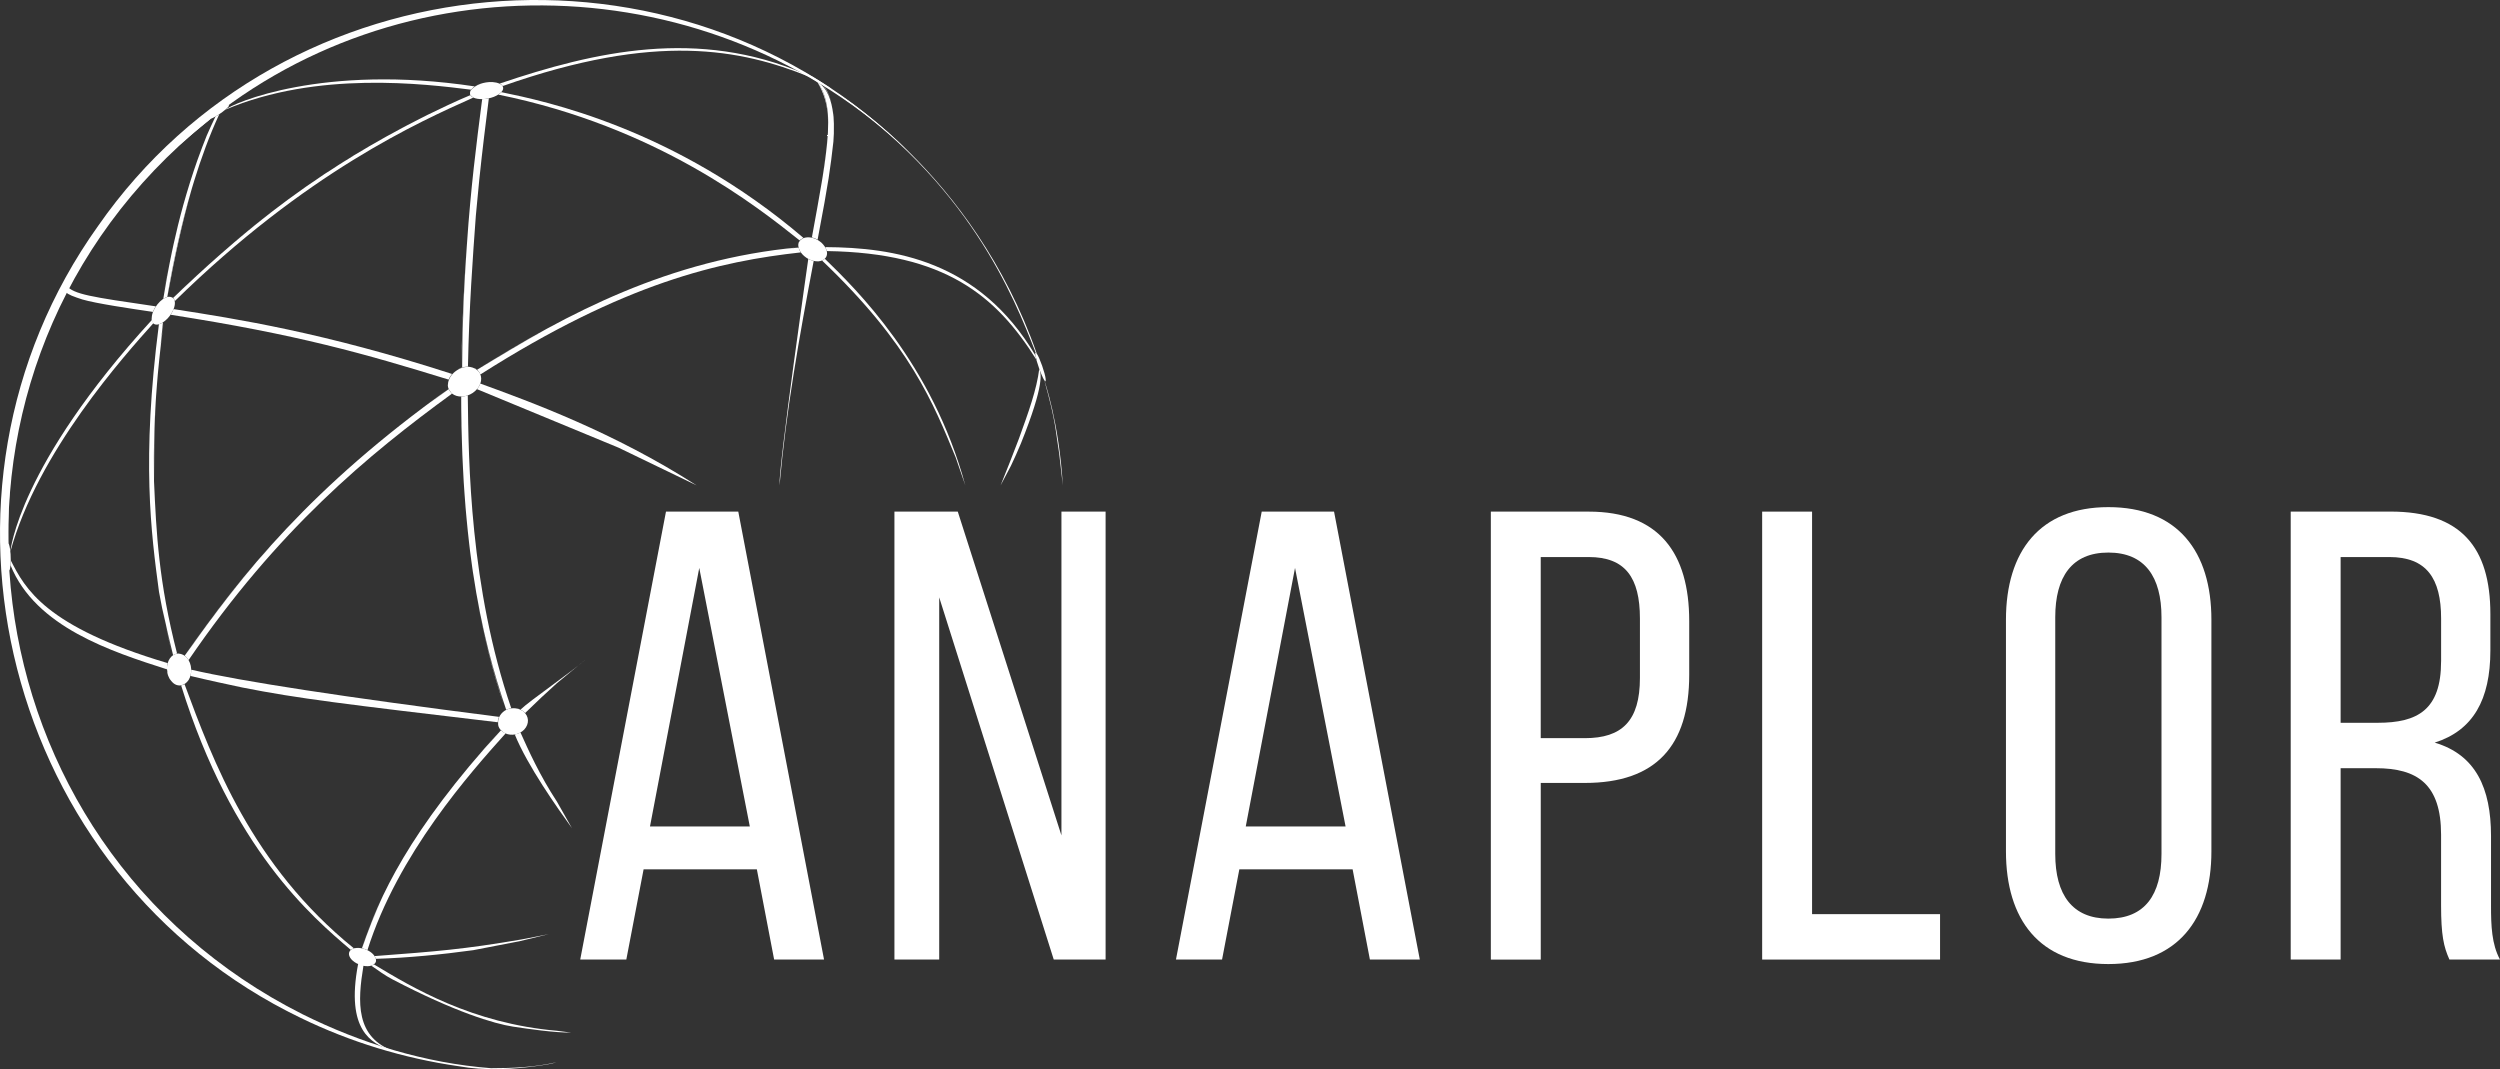 <svg xmlns="http://www.w3.org/2000/svg" id="Layer_4" data-name="Layer 4" viewBox="0 0 852.05 364.4"><rect x="0" y="0" width="852.05" height="364.4" fill="#333333" stroke="none"/><defs><style>      .cls-1 {        fill: #fff;      }    </style></defs><path class="cls-1" d="M177.23,320.75l9.81-2.38c-4.04.78-5.22,1.05-9.31,1.81-19.88,3.39-28.71,4.06-50.04,5.67.08.15.15.33.23.51.04.08.09.16.11.25.02.06.06.12.08.18.08,0,.17,0,.25-.01-.08,0-.17,0-.25.01,11.03-.35,22.25-1.45,33.17-2.95l15.94-3.08Z"></path><path class="cls-1" d="M56.37,212.55c.78,3.74,1.6,7.46,2.38,10.66-.73-3.21-1.57-6.93-2.38-10.66Z"></path><path class="cls-1" d="M210.82,152.58l26.6,12.85c-28.16-18.1-56.68-28.5-73.71-34.7-.38.89-.51,1.1-1.15,1.9l48.26,19.95Z"></path><path class="cls-1" d="M174.87,349.9c5.64.85,13.81,2.04,19.83,2.04l-4.89-.63c-28.93-2.52-49.14-14.65-62.36-22.62-.14.09-.32.16-.5.24-.12.06-.22.13-.36.17-.01,0-.03.02-.04.02.07.05.14.09.21.14-.07-.04-.15-.09-.22-.14,2.39,1.65,4.67,3.34,7.11,4.61,21.28,11.15,34.87,15.21,41.21,16.17ZM170.48,348.94c.39.09.78.19,1.16.28-.39-.09-.77-.18-1.16-.28Z"></path><path class="cls-1" d="M360.99,154.59l1.24,10.84c-1.24-21.39-6.25-35.76-6.32-35.85,4.06,14.46,3.84,17.48,5.08,25Z"></path><path class="cls-1" d="M56.99,228.84s0-.08-.01-.12c0,.04,0,.08.01.12Z"></path><path class="cls-1" d="M284.21,42.3c-.04-1.7-.16-3.23-.35-4.55.05.39.07.81.11,1.21-.54-4.75-2.03-9.07-5.41-11.06.23.3.42.63.62.94,3.41,5.25,3.74,12.63,2.21,24.46-.54,4.23-1.33,9.03-2.27,14.41.34-1.96.65-3.79.93-5.54-.91,5.46-2.04,11.64-3.35,18.75,0,0,0,0,.01,0h0c.08.02.18.04.25.06.68.19,1.15.43,1.46.59l.23.13c3.89-20.46,4.33-24.25,5.38-33.39.08-.97.12-1.89.16-2.78,0-.14,0-.28,0-.42.03-.89.03-1.72.01-2.52,0-.1,0-.21,0-.31ZM278.54,70.96c.06-.31.11-.64.17-.94-.06.31-.11.63-.17.94Z"></path><path class="cls-1" d="M347.28,149.48c-2.01,5.34-4.13,10.65-6.26,15.95l3.52-6.66c.84-1.75,2.58-5.55,3.41-7.64,8.3-20.72,6.79-23.94,6.25-25.42-.87,7.06-3.68,14.81-6.92,23.77Z"></path><path class="cls-1" d="M356.4,129.65s0-.08,0-.13c0,.03,0,.05,0,.08,0,.01,0,.04,0,.05Z"></path><path class="cls-1" d="M2.71,185.1s.08-.02.11-.03l.04.03c-.41-21.57,2.24-35.16,4.81-48.3,4.16-17.07,6.67-22.76,11.69-34.1l-1.24,2.59c-5.61,12.31-7.85,20.88-10.69,31.73-4.6,20.24-4.71,33.78-4.82,48.12,0,0,.02,0,.02,0,0,0,.01-.03.02-.04.02-.02.04.02.06.02Z"></path><path class="cls-1" d="M125.7,49.89c1.59-.93,3.14-1.81,4.66-2.67-1.58.88-3.13,1.77-4.66,2.67Z"></path><path class="cls-1" d="M26.4,101.49c.11.04.23.07.34.11,0,0-.02,0-.02,0-.1-.03-.22-.07-.31-.1Z"></path><path class="cls-1" d="M282.17,44.53c-.18,4.43-.88,10.07-2.12,17.66.53-3.21.99-6.17,1.34-8.88.41-3.24.67-6.13.78-8.78Z"></path><path class="cls-1" d="M57.81,89.55c.23-1.11.48-2.27.72-3.43-.24,1.12-.48,2.26-.72,3.43Z"></path><path class="cls-1" d="M66.11,61.82c-.27.86-.53,1.72-.78,2.58.26-.9.52-1.71.78-2.58Z"></path><path class="cls-1" d="M57.01,101.21h0s.01-.08.02-.12c0,.04-.02.08-.02.12,0,0,0,0,0,0Z"></path><path class="cls-1" d="M58.99,101.5h0s.01,0,.02.01c2.16-2.12,4.29-4.12,6.41-6.11-2.19,2.05-4.35,4.09-6.43,6.1Z"></path><path class="cls-1" d="M65.42,95.41c1.3-1.22,2.62-2.44,3.96-3.66-1.31,1.2-2.63,2.42-3.96,3.66Z"></path><path class="cls-1" d="M65.15,65.06c-3.81,13.02-6.42,25.86-8.11,36.04,2.49-13.71,5.2-25.74,8.11-36.04Z"></path><path class="cls-1" d="M282.23,41.45c.01.79,0,1.63-.02,2.51.03-.87.03-1.7.02-2.51Z"></path><path class="cls-1" d="M278.56,27.89c2.31,4.05,3.56,7.66,3.67,13.51-.06-5.31-.99-9.38-3.04-12.57-.21-.32-.4-.64-.63-.95Z"></path><path class="cls-1" d="M282.23,41.41s0,.03,0,.04c0-.01,0-.03,0-.04Z"></path><path class="cls-1" d="M57.54,90.91c.09-.46.18-.91.28-1.36-.09.46-.19.91-.28,1.36Z"></path><path class="cls-1" d="M283.87,37.75c0-.06-.02-.12-.03-.17,0,.06.02.11.03.17Z"></path><path class="cls-1" d="M283.84,37.57c-.09-.62-.2-1.18-.31-1.72.12.57.23,1.14.31,1.72Z"></path><path class="cls-1" d="M280.47,28.99c1.45,1.84,2.34,3.88,2.89,6.08-.96-3.98-2.43-5.65-2.88-6.08,0,0,0,0,0,0Z"></path><path class="cls-1" d="M55.72,100.45c.55-2.98,1.14-6.15,1.81-9.54-.61,3.01-1.21,6.18-1.81,9.54Z"></path><path class="cls-1" d="M69.38,91.74c1.51-1.38,3.02-2.74,4.51-4.06-1.53,1.36-3.03,2.71-4.51,4.06Z"></path><path class="cls-1" d="M53.1,104.41c-22.44-3.28-27.78-4.06-30.49-7.06.04-.39.1-.9.14-1.29l-.63,1.19v.03c-.03.09-.03.16-.04.24-.05.37-.11.77-.16,1.11,0,0,.01.01.02.02.04-.3.09-.66.14-1-.05.45-.07.85.02,1.19.24.29.49.56.78.82-.28-.24-.53-.5-.76-.77.29,1,1.37,1.6,3.97,2.51.11.04.2.08.31.12-.06-.02-.11-.04-.17-.07.15.05.33.11.49.16.08.03.17.05.25.08-.08-.02-.16-.05-.23-.07.42.14.83.28,1.31.44,4.57,1.37,16.77,3.17,24.05,4.24-11.73-1.81-18.65-2.93-22.97-4,4.32,1.07,11.26,2.2,22.97,4,.06-.14.11-.24.17-.37.02-.05.04-.09.06-.14.21-.45.43-.86.77-1.37ZM25.32,101.09c.09.04.2.07.29.11-.09-.04-.2-.07-.29-.11ZM22.96,99.71c.1.08.21.16.32.24-.11-.08-.22-.16-.32-.24ZM23.63,100.21c.06.04.13.07.18.11-.06-.04-.13-.07-.18-.11ZM24.41,100.66s.09.04.14.06c-.04-.02-.09-.04-.14-.06ZM27.66,101.89c.38.11.8.22,1.24.33-.43-.11-.86-.22-1.24-.33Z"></path><path class="cls-1" d="M280.18,88.81c30.15,28.69,37.97,48.81,45.53,67.08l3.29,9.53c-11.26-41.57-37.3-66.95-47.87-77.22-.15.12-.35.23-.55.35-.08.05-.14.1-.22.14-.06.04-.13.09-.19.12Z"></path><path class="cls-1" d="M170.11,28.42c.07.04.15.08.21.06-.07-.03-.14-.03-.21-.06Z"></path><path class="cls-1" d="M279.69,82.5c.25.21.5.41.72.66-.2-.22-.45-.43-.72-.66Z"></path><path class="cls-1" d="M274.44,80.94c.3-.06.61-.1.94-.1-.33,0-.64.04-.94.1Z"></path><path class="cls-1" d="M274.16,81.01c.09-.02.18-.04.28-.06-.09.02-.19.04-.28.06Z"></path><path class="cls-1" d="M73.89,87.68c.85-.75,1.71-1.5,2.57-2.26-.85.74-1.71,1.5-2.57,2.26Z"></path><path class="cls-1" d="M355.26,128.31s0,0,0,0c0,0,0,0,0,0Z"></path><path class="cls-1" d="M280.63,83.4c.33.4.64.84.88,1.34-.15-.31-.42-.79-.88-1.34Z"></path><path class="cls-1" d="M356.4,129.78s0-.1,0-.13c0,.05,0,.11,0,.14,0,0,0,0,.01,0Z"></path><path class="cls-1" d="M275.38,80.84c.06,0,.13,0,.2.01-.07,0-.13-.01-.2-.01Z"></path><path class="cls-1" d="M130.36,47.22c.58-.33,1.17-.65,1.77-.98-.59.32-1.17.65-1.77.98Z"></path><path class="cls-1" d="M283.53,35.85c-.05-.26-.11-.52-.17-.77.06.25.12.51.17.77Z"></path><path class="cls-1" d="M282.17,44.53c0-.19.02-.39.03-.57,0,.19-.02.38-.03.57Z"></path><path class="cls-1" d="M124.13,50.81c.52-.31,1.04-.62,1.56-.93-.52.3-1.04.62-1.56.93Z"></path><path class="cls-1" d="M21.94,98.64s0,.02,0,.02c.06.07.12.14.18.21,0-.02-.02-.03-.02-.04-.05-.06-.11-.12-.16-.19Z"></path><path class="cls-1" d="M58.8,223.42h0c-.02-.07-.03-.15-.05-.22.02.07.03.15.05.22,0,0,0,0,0,0Z"></path><path class="cls-1" d="M160.83,30.26c.24-.26.46-.46.96-.81-51.71-7.8-82.46,5.74-85.02,7.95,31.36-13.36,68.09-8.79,83.78-6.83.1-.12.17-.18.25-.27.01-.01.02-.03.04-.04Z"></path><path class="cls-1" d="M160.74,30.38s.02-.03.03-.05c-.01.02-.02.03-.03.05Z"></path><path class="cls-1" d="M123.86,329.17c-.48-.1-.85-.22-1.24-.37-.12-.05-.24-.09-.35-.14-.08-.03-.14-.05-.23-.09-.14-.07-.24-.15-.36-.22.2.1.38.22.59.31.12.05.24.1.35.14.4.15.81.29,1.24.37,1.07.2,2,.17,2.74-.07.11-.05.23-.11.36-.17.57-.27,1.01-.66,1.17-1.22.08-.36.03-.74-.09-1.11-.03-.08-.07-.16-.11-.25-.5-1.14-1.8-2.24-3.58-2.87-.01,0-.03,0-.04-.02-.47-.15-.92-.25-1.35-.31-.03,0-.07,0-.1-.01-.4-.06-.77-.08-1.11-.07.15,0,.31-.02.45-.01-.17,0-.32,0-.47.01-.02,0-.03,0-.05,0,0,0,0,0-.01,0,0,0,0,0,0,0-.28.01-.53.06-.78.11.15-.03.3-.08.45-.09-.4.04-.75.11-1.05.23-.19.09-.38.19-.56.31-.9.64-1.07,1.73-.32,2.87.79,1.19,2.13,1.84,2.64,2.08-4.36,22.92,4.89,26.84,10.41,29.18l1.99.56c-13.42-4.62-12.58-16.94-10.58-29.16ZM120.61,323.24c-.12.04-.21.09-.32.14.09-.04.15-.09.25-.12.02,0,.05,0,.07-.02ZM119.81,323.61c-.06.04-.1.09-.15.13.05-.04.09-.09.15-.13ZM119.02,324.8h0s0,0,0,0ZM119.27,324.15s-.02.05-.04.08c.01-.03.02-.05.04-.08ZM119.42,326.39c.15.25.33.49.55.72-.23-.24-.4-.48-.55-.72ZM120.92,327.9c-.11-.08-.19-.15-.29-.23.1.08.19.16.29.23Z"></path><path class="cls-1" d="M82.59,234.31c-2.38-.5-5.12-1.09-7.89-1.7,2.77.62,5.51,1.22,7.89,1.7Z"></path><path class="cls-1" d="M170.09,244.32q-79.29-10.12-104.92-16.08c-.01.97-.04,1.21-.28,2.13.13.03.29.07.43.1-.14-.03-.3-.07-.43-.1,2.92.71,6.37,1.49,9.79,2.24-.07-.02-.15-.03-.22-.05,2.84.62,5.67,1.23,8.11,1.75,19.02,3.78,34.8,5.65,87.07,11.85.05-.83.1-1.04.43-1.84Z"></path><path class="cls-1" d="M154.08,134.14c-.11-.1-.47-.24-.36-.33,0,0-.01-.01-.02-.02-.21-.22-.44-.55-.64-.97-.04-.07-.09-.14-.12-.2h-.01c-2.42,1.74-4.74,3.45-7.05,5.17,2.36-1.78,4.71-3.54,7.01-5.24-46.57,33.27-70.75,63.35-89.94,90.9.02.01.04.03.06.05,8.23-12.04,16.46-22.62,24.63-32.08-9.51,11.07-17.42,21.75-24.63,32.08.17.17.41.39.59.56.02.02.03.04.05.06.01.01.02.02.03.03.02.03.03.07.06.1.18.23.38.5.53.72,30.3-44.38,61.07-69.88,89.8-90.82ZM92.61,185.77c-1.54,1.71-3.03,3.41-4.49,5.1,1.5-1.73,2.99-3.45,4.49-5.1ZM98.2,179.72s-.09.1-.14.14c.05-.05.09-.1.14-.14Z"></path><path class="cls-1" d="M122.19,323.05c.21,0,.44.05.66.08.03,0,.07,0,.1.01.1.01.19.02.29.04-.28-.05-.63-.11-1.06-.13Z"></path><path class="cls-1" d="M175.74,250.26c-.07.01-.13.03-.2.04-.04,0-.06.02-.1.02,4.39,10.74,14.42,24.91,19.49,31.94l-5.12-9.05c-5.83-8.88-9.73-17.54-12.43-23.58-.05.03-.08.04-.13.06-.02.01-.04.02-.06.03-.56.28-.87.4-1.45.53Z"></path><path class="cls-1" d="M160.36,32.42c.23.27.59.59.88.79.03.01.07.04.09.05.84.39,1.95.56,3.17.52.02,0,.04,0,.06,0,1.22-.05,2.54-.31,3.78-.79.64-.26,1.18-.55,1.64-.86.27-.2.58-.44.82-.66.77-.79.91-1.63.35-2.32-.09-.1-.18-.21-.27-.29-.35-.25-.77-.41-1.19-.55-.1-.03-.21-.06-.32-.09.08.02.16.03.24.05-.15-.05-.31-.08-.46-.12-.41-.09-.82-.15-1.25-.18-.11,0-.21-.01-.32-.01-2.65-.07-5.48.97-6.76,2.3-.01.01-.02.03-.04.04-.01.01-.01.02-.02.03.68-.76,1.89-1.37,3.25-1.8-1.6.53-2.93,1.36-3.51,2.27.08-.14.12-.29.23-.42-.42.47-.58.96-.53,1.45,0,.04-.03.08-.02.12,0,.02.02.04.03.07.01.05-.02.1,0,.15.03.08.07.19.14.24,0-.01,0-.02,0-.04,0,.02.01.04.02.05ZM169,28.13c-.29-.06-.58-.1-.89-.13.31.02.6.07.89.13ZM167.12,27.99c-.25,0-.5.02-.75.05.25-.03.5-.04.75-.05ZM165.48,28.17c-.42.08-.83.17-1.23.29.41-.12.81-.22,1.23-.29ZM160.35,31.09c-.08.17-.08.34-.1.51.01-.17.04-.34.1-.51Z"></path><path class="cls-1" d="M170.89,28.86s.02,0,.03.01c.1.09.16.18.24.27.06.07.12.13.17.18,52.51-18.5,81.17-12.48,104.32-3.23-.08-.05-.36-.22-.27-.18-.08-.05-.15-.11-.23-.16-.24-.17-.47-.32-.62-.43-.04-.03-.08-.06-.13-.09h-.01c-36.44-15.75-71.55-7.75-104.06,3.24.16.1.38.24.53.34.01.01.02.03.04.04Z"></path><path class="cls-1" d="M170.11,28.42s-.09-.06-.13-.07c-.11-.04-.25-.05-.36-.08.03,0,.05.03.08.04.14.04.28.06.41.12Z"></path><path class="cls-1" d="M171.28,249.37c-.16-.13-.32-.27-.53-.48h0c-3.34,3.68-6.39,7.19-9.27,10.6,3.39-4.03,6.55-7.62,9.21-10.65-31.38,34.5-41.54,56.94-47.34,74.35.02,0,.05.01.07.02,2.07-6.57,4.74-12.92,7.75-19.02-3.44,7.04-5.84,13.31-7.75,19.02.24.06.56.15.8.22.04.01.06.02.09.03,0,0,.01,0,.02,0,0,0,.01,0,.02.01.27.09.41.15.88.36,10.36-32.86,35.15-60.55,47.07-73.85-.41-.21-.66-.34-.89-.51-.04-.03-.08-.06-.12-.1ZM133.43,299.74c-.09.17-.18.34-.27.51.09-.17.18-.34.27-.51Z"></path><path class="cls-1" d="M71.83,40.45c-.12.03-.29.06-.34-.02-27.48,21.76-38.67,39.12-44.05,47.46l-1.53,2.57c14.64-23.74,31.41-38.27,45.98-50.02-.01,0-.05.02-.04,0,0,0,0,0-.01,0Z"></path><path class="cls-1" d="M163.72,38.61c.21-1.65.41-3.26.61-4.82-2.05,15.98-3.83,29.86-5.18,49.22.12-1.57.24-3.12.36-4.65-.28,3.48-.53,7.09-.76,10.8-.12,1.91-.23,3.87-.34,5.9,0,.11-.01.21-.02.32-.06,1.08-.11,2.24-.17,3.36-.4,8.33-.66,17.16-.71,26.5.13-.04.26-.05.39-.09.51-.12.93-.17,1.32-.2h0c.06,0,.13,0,.19,0h.08c.39-20.21,1.66-37.47,2.68-51.33.11-1.31.24-2.56.36-3.85-.04.39-.07.77-.11,1.18.3-3.4.62-6.74.96-10.01,0,.07-.01.15-.02.22,1-9.64,2.13-18.77,3.25-27.65,0,0,0,0,0,0-.92.18-1.24.22-2.03.26-.02,0-.04,0-.06,0-.06,0-.11,0-.18,0-.2,1.54-.4,3.16-.62,4.82ZM159.61,77.11c-.02.27-.05.53-.07.8.02-.27.05-.53.07-.8ZM165.4,43.17c.01-.12.03-.24.04-.36-.01.12-.03.24-.04.36Z"></path><path class="cls-1" d="M272.52,82.16s.04-.08.06-.11c-.02.03-.04.07-.06.11Z"></path><path class="cls-1" d="M61.31,222.79s-.02,0-.04,0c.02,0,.05,0,.07,0-.01,0-.02,0-.03,0Z"></path><path class="cls-1" d="M62.07,223.02c.09.04.19.09.28.14.08.04.16.07.23.12.09.05.17.07.26.13-.2-.13-.46-.26-.77-.39Z"></path><path class="cls-1" d="M59.34,101.98s.01,0,.02.02c.01.02,0,.05.01.08.07.18.14.38.2.54,44.83-43.93,83.28-61.11,101.76-69.36-.02-.01-.11-.03-.08-.04,0,0,0,0-.01,0-.25-.13-.64-.38-.88-.79,0,0-.01,0-.02-.01h-.01c-2.58,1.12-5.08,2.26-7.55,3.41,2.72-1.26,5.25-2.41,7.53-3.44-10.16,4.4-19.49,9.06-28.18,13.86,3.89-2.15,7.57-4.07,11.03-5.79-16.07,8.09-29.98,16.77-42.25,25.61,8.26-5.95,16.05-10.99,23.23-15.24-18.9,11.19-34.4,23.05-47.67,34.61,6.19-5.37,12.18-10.19,17.97-14.58-13.65,10.37-25.19,20.83-35.43,30.68l.32.41s.01.04.02.05ZM150.03,37.1c-2.03.96-4.04,1.93-6.01,2.91,2.09-1.04,4.1-2.01,6.01-2.91ZM100.67,66.22c-1.94,1.4-3.84,2.81-5.71,4.22,1.93-1.45,3.83-2.86,5.71-4.22Z"></path><path class="cls-1" d="M68.02,108.87c-3.47-.57-6.77-1.1-9.88-1.6,43.52,6.81,65.78,13.18,94.77,22.11,0,0,0,0,0,0,.21-.5.35-.8.55-1.1,0,0,.01-.02.02-.02.15-.23.32-.46.59-.81-43.78-14.15-73.32-18.75-94.9-22.1-.3.7-.45.99-.78,1.52,0,0,0,.01-.01.02-.07.12-.14.23-.24.38,3.43.54,6.69,1.07,9.88,1.61ZM110.26,117.36c1,.24,1.99.49,2.97.73-.99-.25-2-.5-2.97-.73ZM99.59,114.9s.05.01.07.02l-.07-.02ZM104.65,116.04c.88.2,1.75.41,2.62.61-.88-.21-1.76-.41-2.62-.61Z"></path><path class="cls-1" d="M356.37,129.84s.01-.03.02-.05c0,.01-.01,0-.02.01,0,.01,0,.03,0,.04Z"></path><path class="cls-1" d="M272.37,84.93c-.04-.09-.06-.18-.1-.28-.03-.09-.05-.16-.09-.27h-.01c-2.51.23-4.99.53-7.44.85,2.7-.37,5.18-.66,7.42-.93-44.07,4.11-78.69,22.47-109.54,41.71.02.02.04.04.06.05,8.11-5.16,15.73-9.58,22.98-13.5-7.92,4.33-15.56,8.89-22.98,13.5.17.18.4.42.56.61.01.02.03.05.04.07.01.01.02.02.03.03.12.17.19.35.28.52.06.11.13.22.18.31,49.32-31.38,81.62-38.53,109.17-41.58-.09-.12-.22-.36-.37-.64-.08-.15-.14-.3-.2-.46ZM192.15,109.09c-.72.37-1.42.75-2.14,1.13.71-.37,1.44-.77,2.14-1.13ZM262.34,85.58c-1.41.2-2.8.43-4.19.66,1.45-.24,2.85-.46,4.19-.66ZM255.1,86.76c-1.92.35-3.82.73-5.7,1.14,1.98-.43,3.88-.8,5.7-1.14ZM245.61,88.77c-.84.2-1.68.4-2.52.61.86-.22,1.68-.41,2.52-.61ZM238.12,90.69c-.22.06-.45.13-.67.19.22-.06.45-.13.67-.19Z"></path><path class="cls-1" d="M353.22,122.61s0,0,0,0c0,0,0,0,0,0,.03.11.07.26.1.37.41,1.48,1.16,3.62,1.94,5.33-.08-.18-.17-.39-.26-.59.12.29.26.58.39.87-.04-.09-.09-.17-.13-.27.07.14.13.3.2.44.62,1.25.78,1.22.9,1.21.01-.02,0-.09.01-.12-.01.03-.05,0-.06.01.02-.01.05,0,.07-.05.01-.06.02-.13.02-.2,0-.11,0-.25-.01-.4.01.12.02.21.02.32,0-.09,0-.2-.02-.33-.17-1.98-2.05-7.26-3.03-8.67v.02c-.04-.1-.14-.18-.25-.26-.07-.05-.16-.16-.2-.12-.12.08-.1.5,0,1.03.11.52.56,1.81.32,1.41ZM354.66,126.88c.11.27.22.54.33.81-.11-.25-.22-.52-.33-.81ZM353.59,123.86s.01.05.02.07c0-.02-.01-.05-.02-.07ZM353.98,125.05c.03.09.07.19.1.29-.03-.1-.07-.19-.1-.29ZM354.33,126.04c.06.17.13.34.2.52-.07-.17-.13-.34-.2-.52ZM356.19,129.88c-.06-.04-.13-.14-.22-.25.08.12.16.2.23.25,0,0,0,0-.01,0ZM355.53,128.86c.12.23.27.52.43.75-.12-.18-.27-.44-.43-.75ZM356.38,129.17c-.03-.23-.06-.47-.13-.8.04.18.09.49.13.8Z"></path><path class="cls-1" d="M281.53,84.78l.02.04s0,0,0,0c0,0,0,0,0,0,0,0,0,0,0,0,.09.22.18.53.25.75,40.35.61,57.73,15.24,71.42,37.02,0,0,0,0,0,0-.13-.48-.24-.98-.32-1.41,0-.01-.01-.04-.01-.06-19.22-32.45-48.37-36.77-71.63-36.9.06.13.15.29.22.42l.05.1s0,0,0,0h0Z"></path><path class="cls-1" d="M281.53,84.78v-.02s-.02-.01-.02-.02c0,.02.02.04.03.06v-.02Z"></path><path class="cls-1" d="M275.48,88.24s-10.16,70.74-9.8,77.19c2.27-25.56,6.63-50.04,11.64-76.5-.06-.01-.09-.03-.14-.04-.02,0-.03,0-.05-.01-.61-.17-.92-.28-1.47-.55-.06-.03-.12-.06-.18-.09-.04-.02-.06-.03-.1-.05"></path><path class="cls-1" d="M353.36,120.53c-21.75-62.35-70.11-90.11-70.57-90.31,47.38,31.76,62.78,71.05,70.17,89.93h0c.03.05.1.09.15.14.08.05.15.1.25.24Z"></path><path class="cls-1" d="M162.66,126.07s0,0,.01,0c-.04-.03-.09-.04-.13-.07.04.03.08.05.12.08Z"></path><path class="cls-1" d="M162.11,125.76c-.13-.08-.26-.15-.4-.21-.43-.21-.86-.38-1.33-.45,0,0-.02,0-.02,0-3.18-.5-6.92,1.93-7.56,5.12.05-.31.1-.62.21-.92-.15.39-.24.79-.29,1.2,0,.03-.02.05-.02.07,0,.04,0,.06,0,.1,0,0,0,0,0,0,0,0,0,.01,0,.02-.01.15.02.26.01.4,0-.07-.03-.15-.03-.22,0,.18-.07.36-.05.54.05.64.27,1.2.32,1.22h0c-.02-.07,0-.13-.03-.2.05.14.09.28.15.4.19.33.42.69.64.97.15.15.28.28.37.35.9.7,2.03,1.03,3.23,1,.07,0,.14,0,.2-.01.57-.03,1.15-.13,1.74-.32.01,0,.03,0,.04-.01.63-.21,1.26-.51,1.86-.91,2.52-1.76,3.48-4.49,2.44-6.59-.1-.19-.2-.38-.31-.55-.35-.41-.75-.72-1.16-.98Z"></path><path class="cls-1" d="M169.99,32.13s-.1.09-.15.12c54.06,10.98,88.17,38.13,102.73,49.72.07-.08.15-.34.24-.28.12-.09.27-.17.42-.27-.02.01-.03.03-.04.04.06-.04.13-.09.19-.13-.02,0-.04.01-.05.02.16-.1.32-.22.47-.3-43.94-37.5-88.34-46.64-102.93-49.64-.02.02-.04.03-.06.05-.22.23-.5.45-.82.66Z"></path><path class="cls-1" d="M176.89,241.7c.15.05.3.07.46.13-.39-.17-.79-.32-1.39-.41.18.03.36.11.54.16.13.04.26.07.4.12Z"></path><path class="cls-1" d="M177.47,241.87s-.09-.02-.13-.04c.04.02.08.03.12.05,0,0,0,0,0,0Z"></path><path class="cls-1" d="M178.23,242.36s.03.01.04.02c.03.02.04.06.07.08.21.18.44.39.62.57,3.7-3.64,7.31-7.01,10.85-10.19l10.05-8.3c-5.03,4.48-19.2,14.16-22.45,17.3.02.01.05.02.07.04.21.13.49.3.7.44.02.01.04.04.06.05Z"></path><path class="cls-1" d="M272.97,81.68c.08-.07.14-.16.23-.22-.24.17-.44.36-.61.59.06-.08.14-.13.21-.2-.17.18-.29.4-.4.63.05-.1.07-.23.12-.32-.12.19-.27.35-.34.57-.24.79-.04,1.58,0,1.64-.01-.07,0-.11,0-.18.03.15.05.31.09.45.03.1.07.2.1.28.06.17.13.32.2.46.09.17.19.35.37.64.66.93,1.55,1.68,2.55,2.22.07.03.12.06.18.09.47.24.96.43,1.47.55.02,0,.03,0,.05.01.55.13,1.11.2,1.66.19.59-.04,1.09-.18,1.52-.38.08-.04.14-.09.22-.14,1.21-.72,1.65-2.09.96-3.73,0,0,0,0,0,0-.27-.55-.6-1.04-.97-1.47.01.02.03.04.05.05-.07-.09-.14-.17-.22-.25.06.07.11.13.17.19-.74-.86-1.66-1.5-2.61-1.92.48.21.95.47,1.4.79.13.09.21.18.33.28-1.26-1.05-2.75-1.6-4.11-1.64.29.01.59.06.89.12-.94-.17-1.85-.12-2.59.16.1-.04.18-.09.29-.12-.28.08-.54.19-.78.33.13-.07.27-.12.41-.17-.32.13-.59.31-.84.52ZM277.83,81.38c-.44-.18-.89-.32-1.33-.41.44.09.88.22,1.33.41ZM272.21,82.96c-.03.11-.03.23-.04.34.01-.12.02-.23.04-.34Z"></path><path class="cls-1" d="M274.52,25.33c.21.15.41.29.62.43.17.11.29.2.5.34,2,1.3,4.53,2.75,6.14,3.62,1.29.68,1.49.72,1.61.75,0-.02.02-.04.02-.06-.52-.59-5.18-3.54-7.83-4.97,1.75.93,4.42,2.54,6.62,4.04-3.35-2.28-7.94-4.92-8.47-4.86.01.2.63.61.64.61-.11-.09-.19-.15-.26-.2.09.07.24.18.39.29ZM274.34,24.83c-.26-.11-.44-.16-.52-.14,0,0,0-.02,0-.03.08,0,.28.06.52.17ZM275.32,25.3c-.32-.17-.6-.31-.83-.41.23.1.51.24.83.41ZM273.82,24.71c.03.05.09.13.3.31-.22-.18-.29-.26-.3-.31Z"></path><path class="cls-1" d="M169.76,246.78s0,.03,0,.04c0,.03.02.05.02.08.04.23.04.46.13.69.31.81.81,1.29.84,1.3-.02-.03-.03-.06-.05-.09.18.21.37.4.58.57.04.03.08.07.12.1.27.2.57.38.89.51,1.05.44,2.18.54,3.26.33.07-.02.13-.03.2-.04.5-.11.99-.28,1.45-.53.02,0,.04-.02.06-.03.5-.27.97-.62,1.39-1.04,1.83-1.98,1.69-4.57-.3-6.21-.04-.03-.07-.07-.11-.1-.44-.3-.89-.5-1.34-.66-.13-.05-.26-.08-.4-.12-.37-.1-.73-.16-1.1-.18.15,0,.3-.02.45,0,.04,0,.07.02.11.02-.24-.04-.47-.03-.7-.04-.07,0-.13,0-.2,0-.82,0-1.61.12-2.3.44,0,0,0,0,0,0-2.01.91-3.28,2.94-2.98,4.96ZM172.04,242.31c-.26.17-.5.35-.73.55.23-.2.47-.38.73-.55ZM169.79,245.64c-.04.28-.04.57-.02.86-.03-.29-.02-.58.02-.86ZM170.98,243.2c-.22.24-.42.49-.58.76.17-.27.36-.52.58-.76ZM170.21,244.31c-.15.29-.26.59-.34.9.08-.31.19-.61.34-.9ZM169.92,247.35c.02.08.04.16.07.23-.03-.08-.04-.15-.07-.23ZM173.91,241.52c.3-.07.6-.1.91-.11-.31.02-.62.05-.91.11ZM172.52,242.03c.26-.14.53-.24.81-.34-.28.09-.55.2-.81.34Z"></path><path class="cls-1" d="M157.5,135.13c-.07,0-.13.01-.2.01-.04,0-.07,0-.11,0,0,.7.02,1.35.02,2.04,0-.68-.02-1.39-.03-2.04,0,3.15.05,6.18.1,9.17,0,.25,0,.52,0,.78.04,2.03.11,3.97.17,5.93.04,1.33.07,2.68.13,3.98.06,1.58.15,3.09.22,4.62.08,1.59.16,3.19.25,4.73.08,1.34.18,2.63.27,3.93.11,1.61.23,3.21.36,4.76.11,1.28.22,2.52.34,3.76.13,1.41.26,2.81.41,4.18.15,1.43.31,2.81.46,4.18.12.98.23,1.97.35,2.93.22,1.8.46,3.54.7,5.24.05.35.1.7.15,1.04.08.56.16,1.14.24,1.7-.06-.39-.1-.77-.16-1.16,2.96,19.9,7.18,34.66,11.35,47h0c.08-.04.14-.05.21-.08,0,0,0,0,0,0,.48-.21.88-.32,1.26-.41l.25-.04c-14.09-41.18-14.56-83.75-14.81-106.63-.06.02-.11.03-.16.05-.01,0-.03,0-.04.01-.71.22-1.07.28-1.74.32ZM160.34,188.82c0,.07.02.14.03.21,0-.07-.02-.14-.03-.21Z"></path><path class="cls-1" d="M3.65,191.54c0-.16,0-.33.01-.56,0,0,0,.01.01.02.03-2.88-.47-6.03-.96-5.9-.03,0-.06.01-.08.02-.56.6-.6,5.43-.05,8.09.21,1.03.46,1.4.68,1.01.08-.14.14-.4.18-.57.07-.34.11-.73.15-1.12.02-.21.03-.39.04-.54,0-.15.01-.3.02-.46Z"></path><path class="cls-1" d="M162.26,201.8c.13.75.24,1.5.38,2.26-.13-.73-.25-1.52-.38-2.26Z"></path><path class="cls-1" d="M62.07,223.02c-.25-.1-.49-.18-.73-.22.28.04.5.13.73.22Z"></path><path class="cls-1" d="M161.34,196.07s.01.08.02.12c0-.04-.01-.08-.02-.12Z"></path><path class="cls-1" d="M162.64,204.06c.04.22.08.43.12.65-.04-.21-.08-.43-.12-.65Z"></path><path class="cls-1" d="M63,223.51s0,0,0-.01c-.06-.04-.11-.05-.17-.09.05.03.12.07.16.1Z"></path><path class="cls-1" d="M123.41,323.21s0,0,0,0c-.06-.01-.1,0-.16-.02.05,0,.12.02.16.03Z"></path><path class="cls-1" d="M172.3,242.03h0c-.2-.57-.36-1.14-.55-1.71.18.57.37,1.17.54,1.71,0,0,0,0,.01,0Z"></path><path class="cls-1" d="M162.76,204.71c2.08,11.63,4.97,23.67,8.98,35.61-2.71-8.6-6.13-19.88-8.98-35.61Z"></path><path class="cls-1" d="M161.35,196.18c.29,1.94.6,3.8.91,5.62-.32-1.88-.63-3.76-.91-5.62Z"></path><path class="cls-1" d="M64.24,231.85c1.42-2.31,1.19-5.55-.49-7.61-.03-.04-.06-.09-.09-.12-.35-.36-.71-.63-1.07-.84-.08-.04-.16-.08-.23-.12-.44-.22-.87-.33-1.3-.35.08,0,.14-.03.22-.02-.62-.1-1.21-.03-1.74.2-.13.05-.26.13-.41.21-.94.59-1.67,1.63-2.02,2.93,0,.03-.01.05-.02.08-.11.44-.17.9-.19,1.37,0,.04,0,.1,0,.15,0,.32.04.65.08.97-.02-.16,0-.31,0-.47.02.44.08.85.17,1.25-.05-.22-.13-.43-.16-.66.02.14,0,.27.03.41.32,1.66,1.11,2.65,1.43,2.99-.09-.12-.22-.27-.31-.39-.07-.1-.1-.21-.17-.31.48.76,1.06,1.35,1.65,1.68h0c.62.35,1.38.51,2.16.38.18-.05.37-.13.56-.21.66-.25,1.31-.69,1.88-1.54ZM57.06,226.83c-.05.28-.07.56-.09.85.01-.29.04-.57.09-.85ZM58.13,224.25c-.14.18-.26.39-.38.6.12-.21.24-.41.38-.6ZM57.44,225.46c-.09.21-.16.43-.22.66.06-.23.14-.44.22-.66ZM57.27,229.99c.1.33.23.62.37.91-.14-.3-.28-.6-.37-.91ZM58.49,223.86c.17-.18.35-.35.55-.48-.2.14-.37.31-.55.48ZM59.53,223.12c.19-.09.36-.19.57-.24-.2.05-.38.15-.57.24Z"></path><path class="cls-1" d="M121.66,323.07c-.11,0-.21,0-.32.02.1-.01.21-.01.32-.02Z"></path><path class="cls-1" d="M52.82,141.53c-.06,1.21-.11,2.47-.15,3.73-.04.98-.08,1.96-.11,2.96-.05,1.83-.08,3.73-.1,5.67,0,.61-.02,1.19-.02,1.82-.01,2.64,0,5.39.05,8.26.02-8.25.04-15.95.44-24.42-.04.66-.08,1.32-.11,1.99Z"></path><path class="cls-1" d="M57.02,108.64c.53-.56.98-1.15,1.36-1.75,0,0,0-.01.01-.02,1.12-1.78,1.52-3.63.98-4.79-.01-.03-.02-.07-.03-.09-.17-.26-.39-.41-.61-.55.08.04.19.03.27.09,0,0,0,0,.01-.01-.1-.08-.23-.08-.34-.13-.08-.04-.17-.07-.25-.1-.48-.17-.99-.2-1.54-.03l-.05.02c-.13.05-.27.11-.41.17-.32.15-.65.3-.96.53,0,0,0,.01,0,.02h0s0,0,0,0c0,0,0-.01,0-.02-1.23.88-2.39,2.32-3.1,3.81-.02.05-.04.09-.06.14-.36.8-.55,1.59-.58,2.33,0,.12-.03.26-.03.36,0,.06-.02.12-.01.18,0,.09.03.21.04.3C6.33,158.66,3.51,187.76,3.54,188c9.24-33.85,38.94-66.92,48.69-77.79-.06-.07-.24-.15-.19-.22,0,0,0,0,0-.01-.12-.16-.22-.43-.3-.78-.01-.04-.04-.08-.05-.12,0-.05.01-.1,0-.15.01.09.02.19.04.27.08.26.18.55.3.78.07.1.14.19.19.23.5.46,1.2.54,2.01.29.07-.03.13-.05.18-.07.8-.29,1.7-.88,2.59-1.79ZM58.2,101.25c-.14-.03-.27-.06-.42-.06.15,0,.28.04.42.06ZM57.02,101.33c-.13.04-.26.06-.4.11.14-.06.27-.08.4-.11ZM55.83,101.87c-.15.09-.29.16-.44.27.15-.11.29-.17.44-.27ZM54.51,102.9c-.1.09-.2.16-.29.26.09-.1.19-.17.29-.26Z"></path><path class="cls-1" d="M60.15,222.78l.2-.04c-6.31-24.52-7.07-41.16-7.86-58.78-.05-2.89-.06-5.62-.05-8.26,0-.62.02-1.2.02-1.82.02-1.93.05-3.84.1-5.67.03-1.02.07-1.98.11-2.96.05-1.25.09-2.51.15-3.73.07-1.4.15-2.75.23-4.09-.04.7-.09,1.42-.12,2.1.04-.73.08-1.47.12-2.2.04-.7.08-1.41.13-2.09.09-1.38.2-2.76.31-4.13.09-1.13.18-2.27.28-3.36.02-.28.05-.57.08-.85.56-6.05,1.24-11.65,1.9-17.17,0,0,0,0,0,0-.39,2.86-.74,5.57-1.04,8.18.26-2.6.54-5.26.83-8.04-.54.32-.64.38-1.12.55-.06.02-.12.05-.18.07-.03.01-.05.02-.08.03-5.98,46.35-2.65,71.2.03,91.18.59,3.26,1.36,7.05,2.18,10.84-.35-1.67-.69-3.34-1.01-4.97,1.12,5.31,2.49,11.07,3.63,15.71.06-.04.1-.05.15-.08.13-.08.26-.15.41-.21.22-.09.42-.16.61-.22ZM53.06,137.19c.03-.46.05-.93.08-1.38-.03.46-.06.93-.08,1.38Z"></path><path class="cls-1" d="M56.9,227.59c.01-.5.06-.82.19-1.37,0-.03.01-.05.02-.08.01-.05.02-.09.03-.14-41.9-12.44-48.6-25.48-53.47-35,0,.19-.02.36-.02.54,0,.17-.01.31-.02.46-.01.18-.02.37-.04.54,0,.04,0,.07,0,.11,8.55,21.1,34.42,29.41,53.31,35.47,0-.15,0-.26,0-.38,0-.05,0-.1,0-.15Z"></path><path class="cls-1" d="M120.42,323.25l.18-.05c-34.81-28.18-48.04-63.91-57.7-90-.16.07-.35.13-.54.2-.19.07-.37.17-.56.21-.02,0-.04.02-.06.02,17.28,55.66,44.66,78.92,57.81,90.1.05-.04.12-.06.18-.1.17-.12.35-.22.56-.31.04-.02.09-.05.13-.07Z"></path><path class="cls-1" d="M152.68,130.86c0-.06.01-.12.02-.18,0,0,0,0,0,0,0,.06-.02.13-.02.19Z"></path><path class="cls-1" d="M159.42,124.95h-.19c-.45.01-.89.1-1.32.2-.13.03-.24.04-.39.09h0c-.78.24-1.49.65-2.16,1.13,1.42-.99,3.19-1.5,4.83-1.3-.25-.04-.5-.11-.76-.11Z"></path><path class="cls-1" d="M55.65,101.85c.31-.19.55-.31.77-.41.16-.07.31-.14.46-.19l.14-.04c1.7-10.28,4.35-23.29,8.22-36.45-.03.09-.05.2-.08.3.06-.22.12-.43.18-.65-.02.08-.05.15-.07.23.3-1.03.61-2.04.93-3.07-.03.09-.05.17-.08.25,2.41-7.82,5.24-15.63,8.62-22.9-.06.04-.09.05-.14.09-.05.04-.1.07-.16.1-.33.21-.56.36-1,.61,0,0,0,0,0,0-.95,1.92-2.11,4.53-2.98,6.48-.84,2.09-1.59,4.13-2.34,6.18.76-2.09,1.54-4.14,2.34-6.18-1.04,2.58-1.99,5.12-2.9,7.63-.08.22-.16.43-.24.65-.87,2.46-1.67,4.86-2.42,7.23-.07.21-.14.42-.2.63-.77,2.45-1.47,4.85-2.13,7.18-.02.08-.05.16-.07.24-.67,2.42-1.28,4.76-1.84,7.03-.02.07-.04.14-.05.22-.5,2.05-.97,4.04-1.39,5.96-.24,1.07-.46,2.1-.68,3.14.03-.14.06-.29.09-.43-1.36,6.47-2.28,11.98-2.98,16.15ZM66.62,56.57c-.44,1.28-.87,2.56-1.28,3.82.42-1.3.85-2.57,1.28-3.82ZM64.11,64.33c-.33,1.07-.64,2.14-.95,3.2.31-1.09.63-2.15.95-3.2ZM61.87,72.19c-.17.62-.33,1.24-.49,1.86.16-.63.32-1.25.49-1.86ZM59.98,79.71c-.1.43-.2.86-.3,1.29.1-.43.2-.87.3-1.29ZM58.99,84.02c-.04.18-.08.35-.12.53.04-.17.08-.36.12-.53Z"></path><path class="cls-1" d="M158.41,95.06c.11-2,.22-3.96.34-5.9.13-2.11.26-4.17.4-6.15-.92,12.36-1.63,26.24-1.92,41.92.27-9.82.6-18.42.99-26.19.05-1.13.11-2.25.17-3.36,0-.11.01-.21.02-.32Z"></path><path class="cls-1" d="M162.53,69.77c.3-3.18.55-5.92.83-8.6-.29,2.81-.56,5.69-.83,8.6Z"></path><path class="cls-1" d="M73.44,39.72c.31-.17.65-.38,1-.61.05-.03.1-.06.16-.1.38-.25.79-.53,1.21-.85,1.89-1.41,2.51-2.25,2.15-2.34-.9-.22-6.89,4.04-6.48,4.61.1,0,.24.01.34.02.02,0,.04,0,.05,0,.34-.09.87-.34,1.55-.72h0s0,0,0,0Z"></path><path class="cls-1" d="M160.18,125.06c.06,0,.12.02.18.03,0,0,.02,0,.02,0,.02,0,.04,0,.06,0-.09-.02-.18-.03-.27-.04Z"></path><path class="cls-1" d="M160.45,125.1c.39.07.76.21,1.12.37-.37-.17-.73-.29-1.12-.37Z"></path><path class="cls-1" d="M153,129.29c.06-.15.13-.3.21-.45-.07.15-.15.3-.21.45Z"></path><path class="cls-1" d="M55.72,100.45c-.09.5-.19,1.04-.28,1.53,0,0,0,0,0,0,.09-.52.18-1.01.28-1.52Z"></path><path class="cls-1" d="M161.95,125.6c-.12-.07-.26-.07-.39-.13.05.02.1.05.14.08.13.07.27.13.4.21.14.09.29.13.43.23-.19-.14-.4-.29-.58-.39Z"></path><path class="cls-1" d="M153.48,128.26s-.01.02-.02.02c-.11.18-.16.37-.25.56.17-.35.37-.68.61-.99-.11.14-.25.26-.34.41Z"></path><path class="cls-1" d="M154.17,127.42c.31-.34.63-.65,1-.93-.37.28-.7.59-1,.93Z"></path><path class="cls-1" d="M155.18,126.49c.06-.04.12-.09.18-.13-.06.04-.12.09-.18.13Z"></path><path class="cls-1" d="M157.22,125.33h0c0-.14,0-.27,0-.41,0,.14,0,.27-.01.41,0,0,0,0,0,0Z"></path><path class="cls-1" d="M153.82,127.85c.11-.15.23-.29.36-.43-.13.14-.24.28-.36.43Z"></path><path class="cls-1" d="M213.45,327.04h-15.7l29.23-152.67h24.64l29.23,152.67h-17.01l-5.89-30.75h-38.6l-5.89,30.75ZM255.55,281.67l-17.23-88.11-16.79,88.11h34.02Z"></path><path class="cls-1" d="M304.84,327.04v-152.67h21.59l35.33,110.36v-110.36h15.05v152.67h-17.67l-39.04-123.45v123.45h-15.27Z"></path><path class="cls-1" d="M416.5,327.04h-15.71l29.23-152.67h24.65l29.23,152.67h-17.01l-5.89-30.75h-38.61l-5.89,30.75ZM458.6,281.67l-17.23-88.11-16.79,88.11h34.03Z"></path><path class="cls-1" d="M575.72,211.66v18.32c0,24.21-11.34,36.86-35.55,36.86h-15.05v60.2h-17.01v-152.67h33.37c23.99,0,34.24,14.18,34.24,37.29ZM558.92,231.07v-20.28c0-13.96-5.02-20.94-17.45-20.94h-16.36v61.73h15.05c12.65,0,18.76-5.89,18.76-20.51Z"></path><path class="cls-1" d="M600.58,174.37h17.01v137.19h43.62v15.48h-60.63v-152.67Z"></path><path class="cls-1" d="M718.57,172.84c23.56,0,35.12,15.05,35.12,38.39v78.95c0,23.12-11.56,38.39-35.12,38.39s-34.9-15.27-34.9-38.39v-78.95c0-23.34,11.56-38.39,34.9-38.39ZM718.57,313.08c12.43,0,18.11-8.07,18.11-22.03v-80.7c0-13.74-5.67-22.03-18.11-22.03s-18.1,8.29-18.1,22.03v80.7c0,13.96,5.89,22.03,18.1,22.03Z"></path><path class="cls-1" d="M848.77,209.26v12.43c0,16.79-5.89,27.26-18.97,31.41,13.96,4.14,19.19,15.48,19.19,31.84v23.77c0,6.76.22,13.09,3.05,18.32h-17.23c-1.96-4.36-2.84-8.29-2.84-18.54v-23.99c0-17.23-8.07-22.68-22.24-22.68h-12v65.21h-17.01v-152.67h34.03c23.99,0,34.02,12.21,34.02,34.9ZM831.98,225.4v-14.61c0-13.74-5.02-20.94-17.67-20.94h-16.58v56.49h12.65c13.52,0,21.59-4.36,21.59-20.94Z"></path><path class="cls-1" d="M310.29,52.28C243.38-12,135.66-15.51,65.58,45.64-32.38,130.46-12.52,287.47,103.1,345.67c19.98,9.95,41.91,16.67,64.23,18.39,7.44,0,15.04-.33,22.3-2.02-1.78.58-3.65.83-5.5,1.12-9.28,1.36-18.73,1.85-28.01.2-18.58-2.68-36.73-8.22-53.64-16.44C1.77,298.33-31.55,168.01,33.43,77.01,97.21-14.59,231.36-26.54,310.29,52.28h0Z"></path></svg>